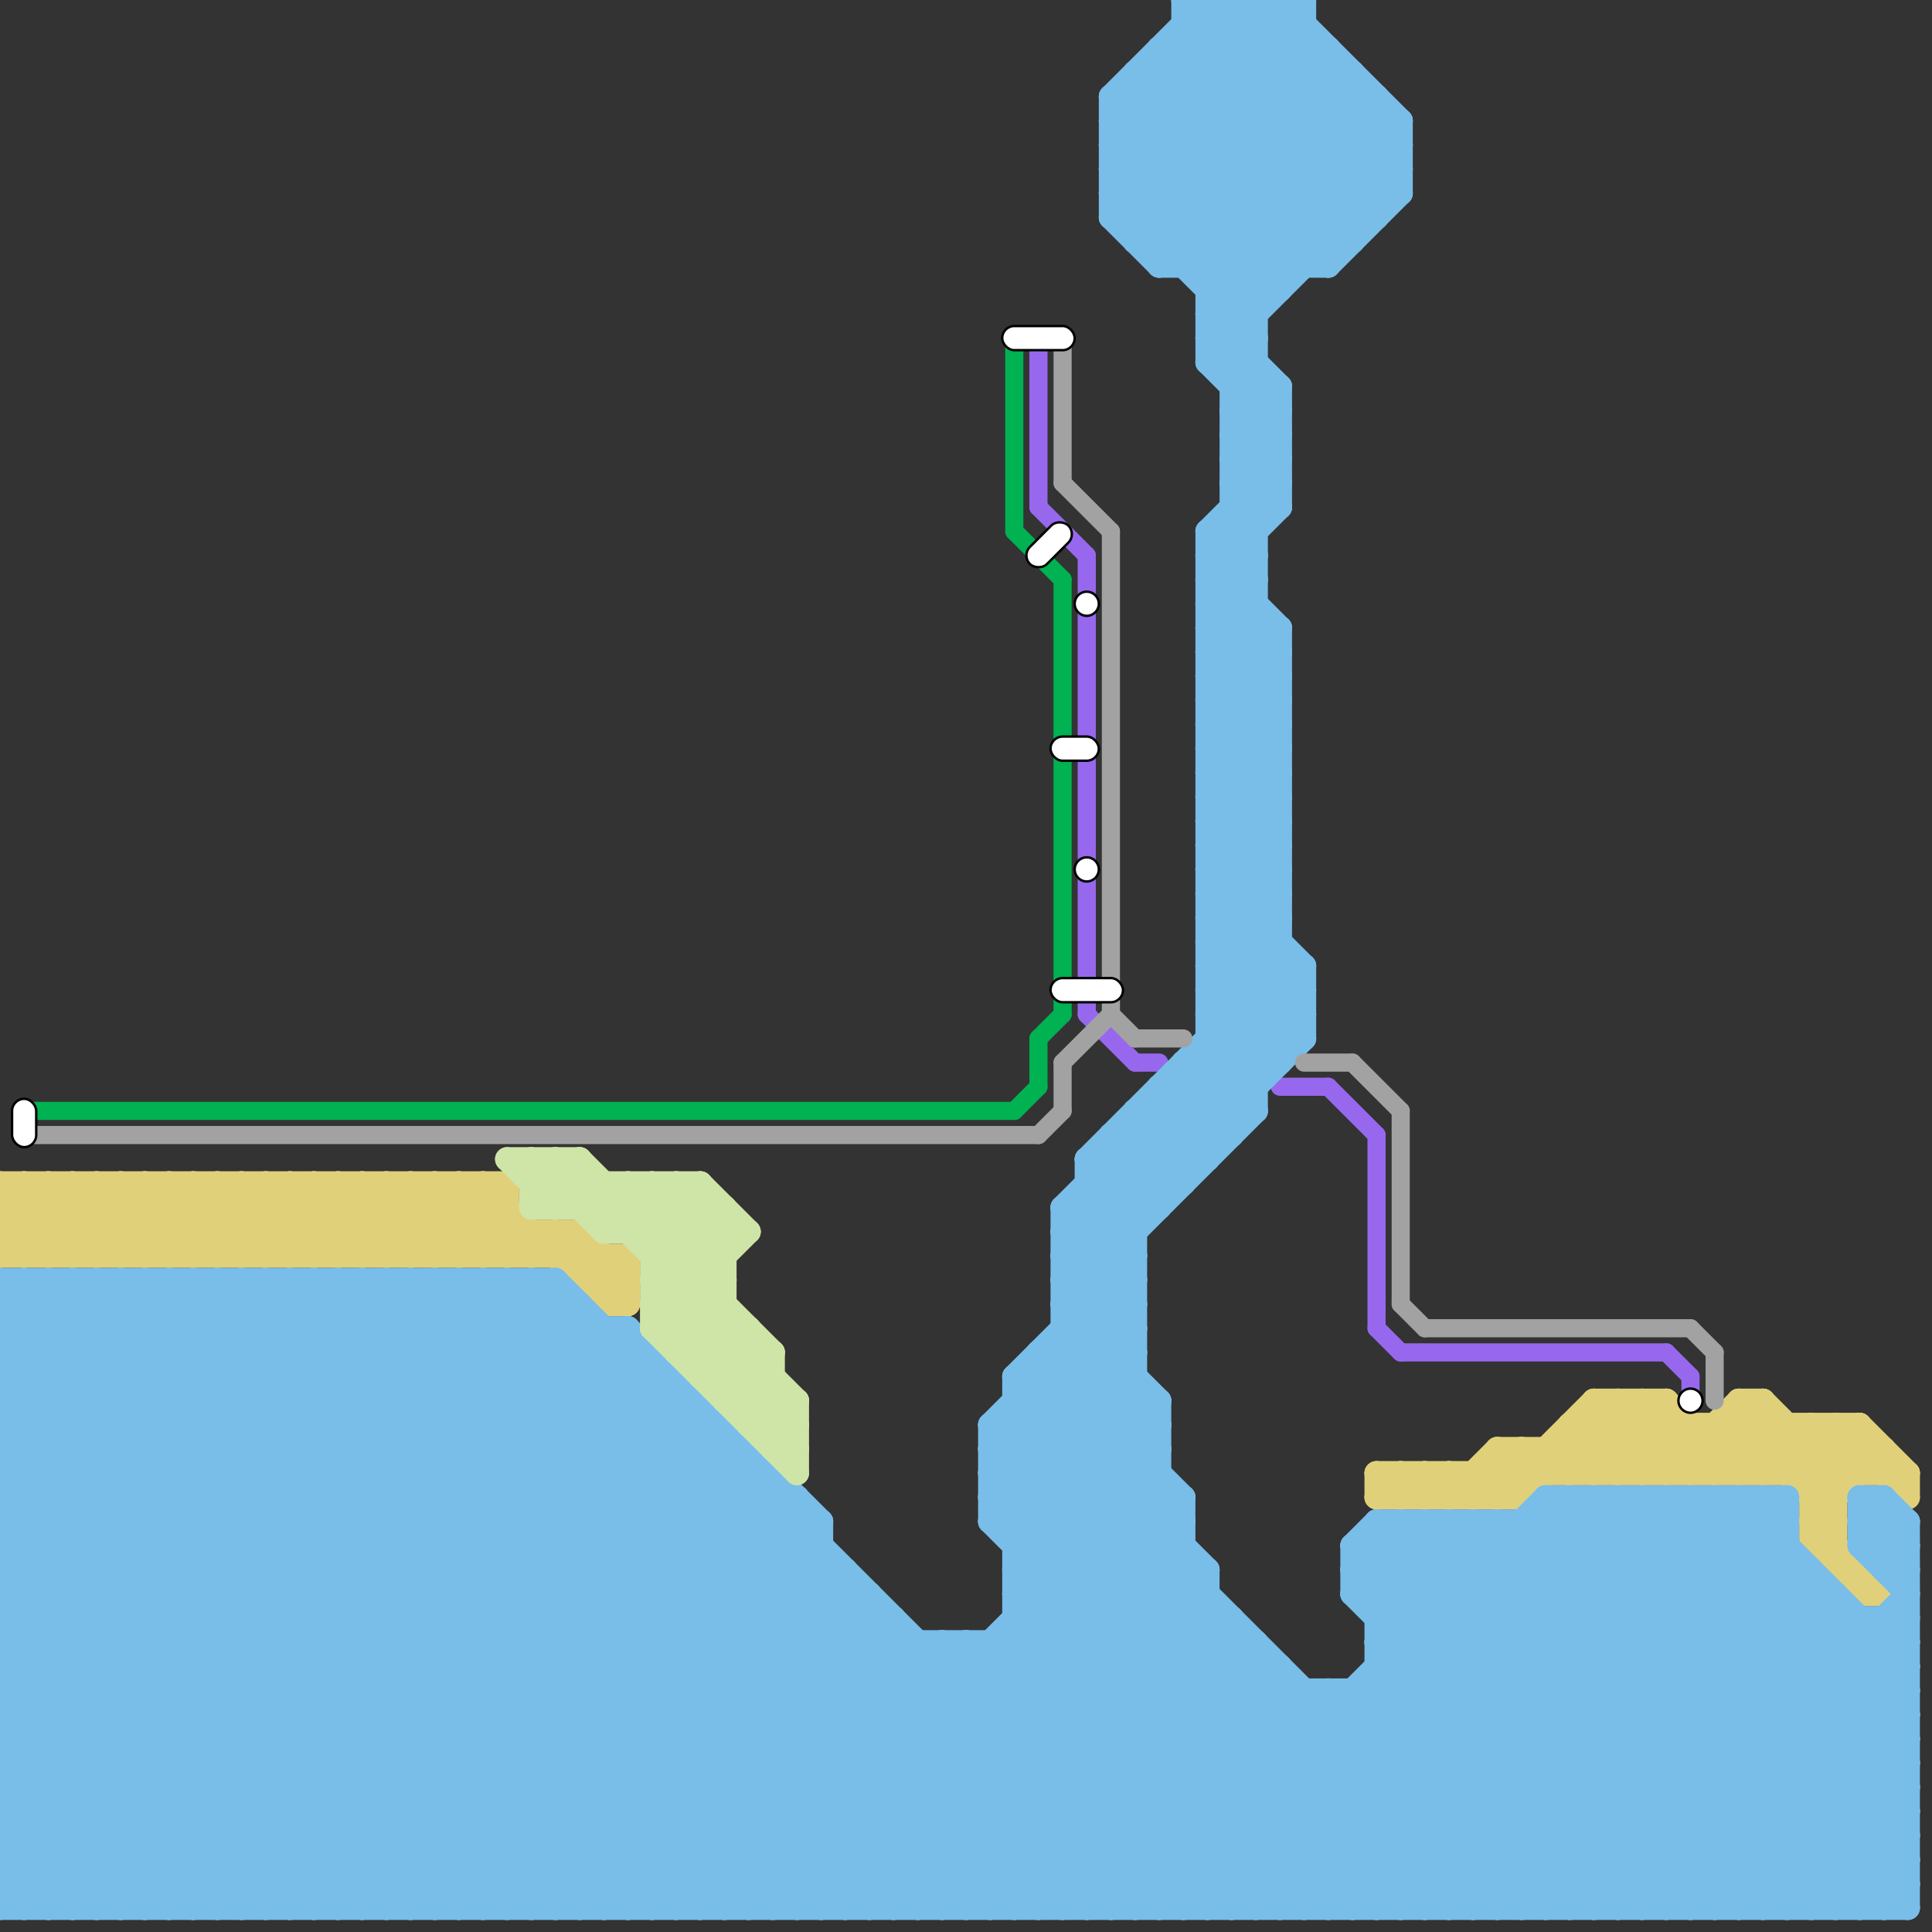 
<svg version="1.1" xmlns="http://www.w3.org/2000/svg" viewBox="0 0 80 80">
<rect x="0" y="0" width="80" height="80" fill="#333333" stroke="none"/>
<style>text { font: 1px Helvetica; font-weight: 600; white-space: pre; dominant-baseline: central; } line { stroke-width: 1; fill: none; stroke-linecap: round; stroke-linejoin: round; } .c0 { stroke: #9768ee } .c1 { stroke: #e1d07a } .c2 { stroke: #79bde9 } .c3 { stroke: #cfe4a7 } .c4 { stroke: #00b251 } .c5 { stroke: #a2a2a2 } .w2 { stroke-width: .75; }.w1 { stroke-width: 1; }</style><defs><g id="ct-xf"><circle r="0.5" fill="#fff" stroke="#000" stroke-width="0.2"/></g><g id="ct"><circle r="0.5" fill="#fff" stroke="#000" stroke-width="0.1"/></g></defs><line class="c0 w2" x1="57" y1="55" x2="58" y2="56"/><line class="c0 w2" x1="43" y1="14" x2="43" y2="21"/><line class="c0 w2" x1="45" y1="23" x2="45" y2="42"/><line class="c0 w2" x1="69" y1="56" x2="70" y2="57"/><line class="c0 w2" x1="58" y1="56" x2="69" y2="56"/><line class="c0 w2" x1="53" y1="45" x2="55" y2="45"/><line class="c0 w2" x1="47" y1="44" x2="48" y2="44"/><line class="c0 w2" x1="43" y1="21" x2="45" y2="23"/><line class="c0 w2" x1="45" y1="42" x2="47" y2="44"/><line class="c0 w2" x1="57" y1="47" x2="57" y2="55"/><line class="c0 w2" x1="55" y1="45" x2="57" y2="47"/><line class="c0 w2" x1="70" y1="57" x2="70" y2="58"/><line class="c1 " x1="71" y1="61" x2="73" y2="59"/><line class="c1 " x1="6" y1="52" x2="9" y2="49"/><line class="c1 " x1="12" y1="49" x2="12" y2="52"/><line class="c1 " x1="23" y1="51" x2="23" y2="52"/><line class="c1 " x1="15" y1="52" x2="18" y2="49"/><line class="c1 " x1="3" y1="49" x2="6" y2="52"/><line class="c1 " x1="21" y1="49" x2="21" y2="52"/><line class="c1 " x1="0" y1="49" x2="21" y2="49"/><line class="c1 " x1="60" y1="62" x2="62" y2="60"/><line class="c1 " x1="66" y1="61" x2="69" y2="58"/><line class="c1 " x1="73" y1="61" x2="75" y2="59"/><line class="c1 " x1="75" y1="63" x2="78" y2="60"/><line class="c1 " x1="9" y1="49" x2="12" y2="52"/><line class="c1 " x1="65" y1="59" x2="77" y2="59"/><line class="c1 " x1="59" y1="62" x2="60" y2="61"/><line class="c1 " x1="15" y1="49" x2="18" y2="52"/><line class="c1 " x1="75" y1="59" x2="75" y2="64"/><line class="c1 " x1="7" y1="49" x2="7" y2="52"/><line class="c1 " x1="61" y1="62" x2="63" y2="60"/><line class="c1 " x1="75" y1="62" x2="76" y2="62"/><line class="c1 " x1="4" y1="49" x2="4" y2="52"/><line class="c1 " x1="75" y1="64" x2="76" y2="64"/><line class="c1 " x1="68" y1="61" x2="70" y2="59"/><line class="c1 " x1="0" y1="51" x2="2" y2="49"/><line class="c1 " x1="71" y1="59" x2="71" y2="61"/><line class="c1 " x1="1" y1="49" x2="4" y2="52"/><line class="c1 " x1="62" y1="62" x2="66" y2="58"/><line class="c1 " x1="58" y1="61" x2="59" y2="62"/><line class="c1 " x1="16" y1="49" x2="19" y2="52"/><line class="c1 " x1="24" y1="53" x2="25" y2="52"/><line class="c1 " x1="78" y1="60" x2="78" y2="61"/><line class="c1 " x1="67" y1="58" x2="70" y2="61"/><line class="c1 " x1="65" y1="60" x2="66" y2="61"/><line class="c1 " x1="8" y1="52" x2="11" y2="49"/><line class="c1 " x1="71" y1="59" x2="73" y2="61"/><line class="c1 " x1="60" y1="61" x2="60" y2="62"/><line class="c1 " x1="17" y1="52" x2="20" y2="49"/><line class="c1 " x1="64" y1="60" x2="64" y2="61"/><line class="c1 " x1="57" y1="62" x2="58" y2="61"/><line class="c1 " x1="69" y1="58" x2="72" y2="61"/><line class="c1 " x1="75" y1="61" x2="77" y2="59"/><line class="c1 " x1="10" y1="52" x2="13" y2="49"/><line class="c1 " x1="8" y1="49" x2="11" y2="52"/><line class="c1 " x1="2" y1="49" x2="5" y2="52"/><line class="c1 " x1="63" y1="62" x2="67" y2="58"/><line class="c1 " x1="62" y1="60" x2="62" y2="62"/><line class="c1 " x1="0" y1="52" x2="26" y2="52"/><line class="c1 " x1="9" y1="52" x2="12" y2="49"/><line class="c1 " x1="72" y1="61" x2="74" y2="59"/><line class="c1 " x1="72" y1="59" x2="76" y2="63"/><line class="c1 " x1="58" y1="62" x2="59" y2="61"/><line class="c1 " x1="26" y1="52" x2="26" y2="54"/><line class="c1 " x1="19" y1="52" x2="21" y2="50"/><line class="c1 " x1="61" y1="61" x2="61" y2="62"/><line class="c1 " x1="0" y1="50" x2="1" y2="49"/><line class="c1 " x1="73" y1="58" x2="73" y2="61"/><line class="c1 " x1="23" y1="51" x2="26" y2="54"/><line class="c1 " x1="19" y1="49" x2="22" y2="52"/><line class="c1 " x1="5" y1="52" x2="8" y2="49"/><line class="c1 " x1="72" y1="58" x2="76" y2="62"/><line class="c1 " x1="25" y1="52" x2="25" y2="54"/><line class="c1 " x1="77" y1="59" x2="77" y2="61"/><line class="c1 " x1="75" y1="63" x2="78" y2="66"/><line class="c1 " x1="0" y1="49" x2="3" y2="52"/><line class="c1 " x1="4" y1="52" x2="7" y2="49"/><line class="c1 " x1="66" y1="58" x2="69" y2="58"/><line class="c1 " x1="70" y1="59" x2="70" y2="61"/><line class="c1 " x1="77" y1="59" x2="79" y2="61"/><line class="c1 " x1="6" y1="49" x2="9" y2="52"/><line class="c1 " x1="14" y1="49" x2="17" y2="52"/><line class="c1 " x1="13" y1="49" x2="13" y2="52"/><line class="c1 " x1="63" y1="60" x2="64" y2="61"/><line class="c1 " x1="75" y1="62" x2="77" y2="60"/><line class="c1 " x1="6" y1="49" x2="6" y2="52"/><line class="c1 " x1="74" y1="61" x2="76" y2="59"/><line class="c1 " x1="68" y1="58" x2="71" y2="61"/><line class="c1 " x1="15" y1="49" x2="15" y2="52"/><line class="c1 " x1="57" y1="61" x2="58" y2="62"/><line class="c1 " x1="18" y1="49" x2="18" y2="52"/><line class="c1 " x1="0" y1="51" x2="24" y2="51"/><line class="c1 " x1="22" y1="52" x2="23" y2="51"/><line class="c1 " x1="13" y1="52" x2="16" y2="49"/><line class="c1 " x1="0" y1="50" x2="2" y2="52"/><line class="c1 " x1="75" y1="64" x2="76" y2="63"/><line class="c1 " x1="24" y1="53" x2="26" y2="53"/><line class="c1 " x1="21" y1="52" x2="22" y2="51"/><line class="c1 " x1="1" y1="52" x2="4" y2="49"/><line class="c1 " x1="0" y1="50" x2="21" y2="50"/><line class="c1 " x1="1" y1="49" x2="1" y2="52"/><line class="c1 " x1="0" y1="51" x2="1" y2="52"/><line class="c1 " x1="20" y1="49" x2="25" y2="54"/><line class="c1 " x1="10" y1="49" x2="10" y2="52"/><line class="c1 " x1="70" y1="61" x2="73" y2="58"/><line class="c1 " x1="75" y1="63" x2="76" y2="63"/><line class="c1 " x1="4" y1="49" x2="7" y2="52"/><line class="c1 " x1="25" y1="53" x2="26" y2="52"/><line class="c1 " x1="74" y1="59" x2="74" y2="61"/><line class="c1 " x1="22" y1="51" x2="22" y2="52"/><line class="c1 " x1="18" y1="49" x2="21" y2="52"/><line class="c1 " x1="17" y1="49" x2="17" y2="52"/><line class="c1 " x1="11" y1="49" x2="11" y2="52"/><line class="c1 " x1="59" y1="61" x2="60" y2="62"/><line class="c1 " x1="72" y1="58" x2="72" y2="61"/><line class="c1 " x1="62" y1="60" x2="78" y2="60"/><line class="c1 " x1="19" y1="49" x2="19" y2="52"/><line class="c1 " x1="5" y1="49" x2="8" y2="52"/><line class="c1 " x1="20" y1="52" x2="21" y2="51"/><line class="c1 " x1="65" y1="61" x2="68" y2="58"/><line class="c1 " x1="57" y1="61" x2="79" y2="61"/><line class="c1 " x1="61" y1="61" x2="62" y2="62"/><line class="c1 " x1="25" y1="54" x2="26" y2="54"/><line class="c1 " x1="3" y1="49" x2="3" y2="52"/><line class="c1 " x1="3" y1="52" x2="6" y2="49"/><line class="c1 " x1="66" y1="59" x2="68" y2="61"/><line class="c1 " x1="12" y1="52" x2="15" y2="49"/><line class="c1 " x1="75" y1="59" x2="77" y2="61"/><line class="c1 " x1="77" y1="66" x2="78" y2="66"/><line class="c1 " x1="79" y1="61" x2="79" y2="62"/><line class="c1 " x1="63" y1="60" x2="63" y2="62"/><line class="c1 " x1="5" y1="49" x2="5" y2="52"/><line class="c1 " x1="73" y1="58" x2="76" y2="61"/><line class="c1 " x1="14" y1="52" x2="17" y2="49"/><line class="c1 " x1="14" y1="49" x2="14" y2="52"/><line class="c1 " x1="66" y1="58" x2="66" y2="61"/><line class="c1 " x1="12" y1="49" x2="15" y2="52"/><line class="c1 " x1="72" y1="58" x2="73" y2="58"/><line class="c1 " x1="76" y1="59" x2="76" y2="65"/><line class="c1 " x1="68" y1="58" x2="68" y2="61"/><line class="c1 " x1="58" y1="61" x2="58" y2="62"/><line class="c1 " x1="76" y1="65" x2="77" y2="65"/><line class="c1 " x1="24" y1="51" x2="24" y2="53"/><line class="c1 " x1="57" y1="62" x2="63" y2="62"/><line class="c1 " x1="13" y1="49" x2="16" y2="52"/><line class="c1 " x1="16" y1="49" x2="16" y2="52"/><line class="c1 " x1="7" y1="49" x2="10" y2="52"/><line class="c1 " x1="65" y1="59" x2="65" y2="61"/><line class="c1 " x1="67" y1="58" x2="67" y2="61"/><line class="c1 " x1="57" y1="61" x2="57" y2="62"/><line class="c1 " x1="23" y1="52" x2="24" y2="51"/><line class="c1 " x1="24" y1="51" x2="26" y2="53"/><line class="c1 " x1="60" y1="61" x2="61" y2="62"/><line class="c1 " x1="69" y1="61" x2="72" y2="58"/><line class="c1 " x1="69" y1="58" x2="69" y2="61"/><line class="c1 " x1="67" y1="61" x2="69" y2="59"/><line class="c1 " x1="66" y1="58" x2="69" y2="61"/><line class="c1 " x1="64" y1="60" x2="65" y2="61"/><line class="c1 " x1="8" y1="49" x2="8" y2="52"/><line class="c1 " x1="7" y1="52" x2="10" y2="49"/><line class="c1 " x1="65" y1="59" x2="67" y2="61"/><line class="c1 " x1="2" y1="49" x2="2" y2="52"/><line class="c1 " x1="16" y1="52" x2="19" y2="49"/><line class="c1 " x1="75" y1="64" x2="77" y2="66"/><line class="c1 " x1="0" y1="52" x2="3" y2="49"/><line class="c1 " x1="77" y1="65" x2="77" y2="66"/><line class="c1 " x1="18" y1="52" x2="21" y2="49"/><line class="c1 " x1="10" y1="49" x2="13" y2="52"/><line class="c1 " x1="2" y1="52" x2="5" y2="49"/><line class="c1 " x1="11" y1="52" x2="14" y2="49"/><line class="c1 " x1="76" y1="59" x2="79" y2="62"/><line class="c1 " x1="62" y1="60" x2="63" y2="61"/><line class="c1 " x1="0" y1="49" x2="0" y2="52"/><line class="c1 " x1="9" y1="49" x2="9" y2="52"/><line class="c1 " x1="59" y1="61" x2="59" y2="62"/><line class="c1 " x1="25" y1="54" x2="26" y2="53"/><line class="c1 " x1="20" y1="49" x2="20" y2="52"/><line class="c1 " x1="17" y1="49" x2="20" y2="52"/><line class="c1 " x1="11" y1="49" x2="14" y2="52"/><line class="c1 " x1="62" y1="61" x2="63" y2="62"/><line class="c2 " x1="57" y1="4" x2="57" y2="9"/><line class="c2 " x1="47" y1="46" x2="47" y2="79"/><line class="c2 " x1="69" y1="62" x2="69" y2="79"/><line class="c2 " x1="19" y1="79" x2="34" y2="64"/><line class="c2 " x1="28" y1="57" x2="28" y2="79"/><line class="c2 " x1="18" y1="79" x2="34" y2="63"/><line class="c2 " x1="50" y1="13" x2="53" y2="16"/><line class="c2 " x1="0" y1="57" x2="4" y2="53"/><line class="c2 " x1="3" y1="79" x2="26" y2="56"/><line class="c2 " x1="57" y1="67" x2="61" y2="63"/><line class="c2 " x1="49" y1="44" x2="49" y2="49"/><line class="c2 " x1="50" y1="26" x2="53" y2="26"/><line class="c2 " x1="11" y1="79" x2="30" y2="60"/><line class="c2 " x1="46" y1="9" x2="54" y2="1"/><line class="c2 " x1="77" y1="64" x2="79" y2="64"/><line class="c2 " x1="0" y1="73" x2="79" y2="73"/><line class="c2 " x1="0" y1="54" x2="25" y2="79"/><line class="c2 " x1="50" y1="23" x2="53" y2="20"/><line class="c2 " x1="47" y1="3" x2="55" y2="11"/><line class="c2 " x1="64" y1="62" x2="79" y2="77"/><line class="c2 " x1="44" y1="50" x2="48" y2="50"/><line class="c2 " x1="68" y1="62" x2="79" y2="73"/><line class="c2 " x1="77" y1="62" x2="79" y2="64"/><line class="c2 " x1="47" y1="3" x2="56" y2="3"/><line class="c2 " x1="28" y1="79" x2="39" y2="68"/><line class="c2 " x1="57" y1="64" x2="72" y2="79"/><line class="c2 " x1="41" y1="60" x2="60" y2="79"/><line class="c2 " x1="13" y1="79" x2="31" y2="61"/><line class="c2 " x1="21" y1="79" x2="35" y2="65"/><line class="c2 " x1="77" y1="79" x2="79" y2="77"/><line class="c2 " x1="41" y1="68" x2="41" y2="79"/><line class="c2 " x1="41" y1="68" x2="52" y2="79"/><line class="c2 " x1="44" y1="54" x2="52" y2="46"/><line class="c2 " x1="61" y1="79" x2="75" y2="65"/><line class="c2 " x1="46" y1="8" x2="52" y2="14"/><line class="c2 " x1="29" y1="58" x2="29" y2="79"/><line class="c2 " x1="52" y1="0" x2="52" y2="46"/><line class="c2 " x1="65" y1="62" x2="65" y2="79"/><line class="c2 " x1="38" y1="79" x2="50" y2="67"/><line class="c2 " x1="42" y1="63" x2="47" y2="58"/><line class="c2 " x1="44" y1="50" x2="47" y2="53"/><line class="c2 " x1="44" y1="52" x2="47" y2="55"/><line class="c2 " x1="62" y1="63" x2="78" y2="79"/><line class="c2 " x1="50" y1="22" x2="52" y2="22"/><line class="c2 " x1="0" y1="61" x2="8" y2="53"/><line class="c2 " x1="50" y1="24" x2="52" y2="24"/><line class="c2 " x1="0" y1="62" x2="17" y2="79"/><line class="c2 " x1="50" y1="28" x2="53" y2="28"/><line class="c2 " x1="50" y1="34" x2="53" y2="31"/><line class="c2 " x1="0" y1="65" x2="14" y2="79"/><line class="c2 " x1="30" y1="59" x2="30" y2="79"/><line class="c2 " x1="0" y1="63" x2="10" y2="53"/><line class="c2 " x1="73" y1="79" x2="79" y2="73"/><line class="c2 " x1="12" y1="79" x2="31" y2="60"/><line class="c2 " x1="51" y1="17" x2="52" y2="16"/><line class="c2 " x1="16" y1="53" x2="16" y2="79"/><line class="c2 " x1="0" y1="73" x2="6" y2="79"/><line class="c2 " x1="46" y1="47" x2="46" y2="79"/><line class="c2 " x1="49" y1="0" x2="54" y2="0"/><line class="c2 " x1="63" y1="79" x2="76" y2="66"/><line class="c2 " x1="50" y1="0" x2="58" y2="8"/><line class="c2 " x1="9" y1="53" x2="9" y2="79"/><line class="c2 " x1="51" y1="17" x2="53" y2="17"/><line class="c2 " x1="11" y1="53" x2="11" y2="79"/><line class="c2 " x1="42" y1="65" x2="50" y2="65"/><line class="c2 " x1="41" y1="62" x2="49" y2="62"/><line class="c2 " x1="0" y1="61" x2="18" y2="79"/><line class="c2 " x1="22" y1="53" x2="22" y2="79"/><line class="c2 " x1="0" y1="57" x2="28" y2="57"/><line class="c2 " x1="0" y1="54" x2="24" y2="54"/><line class="c2 " x1="12" y1="53" x2="38" y2="79"/><line class="c2 " x1="64" y1="79" x2="76" y2="67"/><line class="c2 " x1="50" y1="26" x2="53" y2="29"/><line class="c2 " x1="55" y1="70" x2="64" y2="79"/><line class="c2 " x1="64" y1="63" x2="79" y2="78"/><line class="c2 " x1="51" y1="0" x2="51" y2="47"/><line class="c2 " x1="6" y1="53" x2="6" y2="79"/><line class="c2 " x1="51" y1="16" x2="53" y2="16"/><line class="c2 " x1="46" y1="79" x2="55" y2="70"/><line class="c2 " x1="31" y1="60" x2="31" y2="79"/><line class="c2 " x1="49" y1="0" x2="49" y2="11"/><line class="c2 " x1="49" y1="79" x2="66" y2="62"/><line class="c2 " x1="41" y1="59" x2="61" y2="79"/><line class="c2 " x1="0" y1="67" x2="14" y2="53"/><line class="c2 " x1="1" y1="53" x2="1" y2="79"/><line class="c2 " x1="57" y1="79" x2="74" y2="62"/><line class="c2 " x1="46" y1="7" x2="52" y2="13"/><line class="c2 " x1="44" y1="53" x2="47" y2="53"/><line class="c2 " x1="44" y1="51" x2="47" y2="54"/><line class="c2 " x1="44" y1="55" x2="47" y2="55"/><line class="c2 " x1="0" y1="69" x2="53" y2="69"/><line class="c2 " x1="0" y1="59" x2="6" y2="53"/><line class="c2 " x1="77" y1="63" x2="79" y2="65"/><line class="c2 " x1="50" y1="39" x2="54" y2="43"/><line class="c2 " x1="50" y1="23" x2="52" y2="23"/><line class="c2 " x1="50" y1="36" x2="53" y2="36"/><line class="c2 " x1="26" y1="79" x2="37" y2="68"/><line class="c2 " x1="50" y1="25" x2="52" y2="25"/><line class="c2 " x1="42" y1="67" x2="51" y2="67"/><line class="c2 " x1="50" y1="38" x2="53" y2="38"/><line class="c2 " x1="78" y1="79" x2="79" y2="78"/><line class="c2 " x1="0" y1="53" x2="26" y2="79"/><line class="c2 " x1="30" y1="79" x2="48" y2="61"/><line class="c2 " x1="39" y1="79" x2="51" y2="67"/><line class="c2 " x1="0" y1="60" x2="31" y2="60"/><line class="c2 " x1="17" y1="53" x2="17" y2="79"/><line class="c2 " x1="68" y1="79" x2="79" y2="68"/><line class="c2 " x1="54" y1="0" x2="54" y2="11"/><line class="c2 " x1="50" y1="31" x2="53" y2="28"/><line class="c2 " x1="2" y1="53" x2="28" y2="79"/><line class="c2 " x1="0" y1="56" x2="23" y2="79"/><line class="c2 " x1="50" y1="33" x2="53" y2="30"/><line class="c2 " x1="48" y1="79" x2="65" y2="62"/><line class="c2 " x1="52" y1="68" x2="52" y2="79"/><line class="c2 " x1="19" y1="53" x2="19" y2="79"/><line class="c2 " x1="39" y1="68" x2="39" y2="79"/><line class="c2 " x1="39" y1="68" x2="50" y2="79"/><line class="c2 " x1="77" y1="63" x2="78" y2="62"/><line class="c2 " x1="66" y1="79" x2="79" y2="66"/><line class="c2 " x1="47" y1="3" x2="47" y2="10"/><line class="c2 " x1="51" y1="16" x2="52" y2="15"/><line class="c2 " x1="50" y1="28" x2="53" y2="31"/><line class="c2 " x1="46" y1="7" x2="53" y2="0"/><line class="c2 " x1="46" y1="5" x2="58" y2="5"/><line class="c2 " x1="50" y1="13" x2="52" y2="13"/><line class="c2 " x1="14" y1="53" x2="14" y2="79"/><line class="c2 " x1="65" y1="79" x2="77" y2="67"/><line class="c2 " x1="0" y1="68" x2="52" y2="68"/><line class="c2 " x1="45" y1="48" x2="47" y2="50"/><line class="c2 " x1="33" y1="62" x2="33" y2="79"/><line class="c2 " x1="77" y1="62" x2="78" y2="62"/><line class="c2 " x1="78" y1="65" x2="79" y2="65"/><line class="c2 " x1="50" y1="30" x2="53" y2="27"/><line class="c2 " x1="57" y1="68" x2="68" y2="79"/><line class="c2 " x1="50" y1="43" x2="52" y2="45"/><line class="c2 " x1="47" y1="10" x2="56" y2="10"/><line class="c2 " x1="42" y1="66" x2="48" y2="60"/><line class="c2 " x1="41" y1="63" x2="47" y2="57"/><line class="c2 " x1="51" y1="19" x2="53" y2="17"/><line class="c2 " x1="45" y1="48" x2="45" y2="79"/><line class="c2 " x1="44" y1="50" x2="54" y2="40"/><line class="c2 " x1="44" y1="52" x2="54" y2="42"/><line class="c2 " x1="7" y1="53" x2="7" y2="79"/><line class="c2 " x1="8" y1="53" x2="34" y2="79"/><line class="c2 " x1="27" y1="79" x2="38" y2="68"/><line class="c2 " x1="72" y1="62" x2="72" y2="79"/><line class="c2 " x1="53" y1="0" x2="53" y2="12"/><line class="c2 " x1="46" y1="6" x2="52" y2="12"/><line class="c2 " x1="10" y1="53" x2="36" y2="79"/><line class="c2 " x1="51" y1="21" x2="52" y2="22"/><line class="c2 " x1="44" y1="54" x2="47" y2="54"/><line class="c2 " x1="20" y1="79" x2="34" y2="65"/><line class="c2 " x1="3" y1="53" x2="29" y2="79"/><line class="c2 " x1="51" y1="18" x2="53" y2="16"/><line class="c2 " x1="51" y1="20" x2="53" y2="18"/><line class="c2 " x1="20" y1="53" x2="20" y2="79"/><line class="c2 " x1="51" y1="19" x2="53" y2="21"/><line class="c2 " x1="35" y1="79" x2="49" y2="65"/><line class="c2 " x1="0" y1="61" x2="32" y2="61"/><line class="c2 " x1="64" y1="62" x2="74" y2="62"/><line class="c2 " x1="50" y1="35" x2="53" y2="35"/><line class="c2 " x1="50" y1="39" x2="53" y2="36"/><line class="c2 " x1="5" y1="53" x2="31" y2="79"/><line class="c2 " x1="50" y1="37" x2="53" y2="37"/><line class="c2 " x1="50" y1="41" x2="53" y2="38"/><line class="c2 " x1="41" y1="59" x2="41" y2="63"/><line class="c2 " x1="57" y1="63" x2="74" y2="63"/><line class="c2 " x1="50" y1="32" x2="53" y2="29"/><line class="c2 " x1="46" y1="48" x2="48" y2="50"/><line class="c2 " x1="72" y1="79" x2="79" y2="72"/><line class="c2 " x1="57" y1="66" x2="60" y2="63"/><line class="c2 " x1="21" y1="53" x2="47" y2="79"/><line class="c2 " x1="49" y1="62" x2="49" y2="79"/><line class="c2 " x1="40" y1="79" x2="51" y2="68"/><line class="c2 " x1="23" y1="53" x2="49" y2="79"/><line class="c2 " x1="51" y1="18" x2="53" y2="20"/><line class="c2 " x1="57" y1="69" x2="79" y2="69"/><line class="c2 " x1="78" y1="62" x2="79" y2="63"/><line class="c2 " x1="45" y1="49" x2="47" y2="51"/><line class="c2 " x1="15" y1="53" x2="15" y2="79"/><line class="c2 " x1="67" y1="62" x2="67" y2="79"/><line class="c2 " x1="47" y1="47" x2="49" y2="49"/><line class="c2 " x1="18" y1="53" x2="44" y2="79"/><line class="c2 " x1="77" y1="62" x2="77" y2="64"/><line class="c2 " x1="73" y1="62" x2="74" y2="63"/><line class="c2 " x1="50" y1="25" x2="52" y2="23"/><line class="c2 " x1="46" y1="47" x2="48" y2="49"/><line class="c2 " x1="0" y1="57" x2="22" y2="79"/><line class="c2 " x1="50" y1="44" x2="52" y2="46"/><line class="c2 " x1="42" y1="65" x2="56" y2="79"/><line class="c2 " x1="50" y1="30" x2="53" y2="30"/><line class="c2 " x1="6" y1="79" x2="28" y2="57"/><line class="c2 " x1="59" y1="63" x2="75" y2="79"/><line class="c2 " x1="48" y1="11" x2="55" y2="11"/><line class="c2 " x1="44" y1="51" x2="54" y2="41"/><line class="c2 " x1="64" y1="62" x2="64" y2="79"/><line class="c2 " x1="0" y1="71" x2="79" y2="71"/><line class="c2 " x1="61" y1="63" x2="77" y2="79"/><line class="c2 " x1="44" y1="50" x2="44" y2="79"/><line class="c2 " x1="56" y1="64" x2="57" y2="63"/><line class="c2 " x1="42" y1="79" x2="52" y2="69"/><line class="c2 " x1="0" y1="55" x2="2" y2="53"/><line class="c2 " x1="59" y1="63" x2="59" y2="79"/><line class="c2 " x1="15" y1="79" x2="32" y2="62"/><line class="c2 " x1="47" y1="46" x2="49" y2="48"/><line class="c2 " x1="55" y1="11" x2="58" y2="8"/><line class="c2 " x1="43" y1="57" x2="49" y2="63"/><line class="c2 " x1="49" y1="1" x2="54" y2="1"/><line class="c2 " x1="51" y1="20" x2="52" y2="21"/><line class="c2 " x1="51" y1="22" x2="52" y2="23"/><line class="c2 " x1="51" y1="0" x2="58" y2="7"/><line class="c2 " x1="75" y1="79" x2="79" y2="75"/><line class="c2 " x1="26" y1="55" x2="34" y2="63"/><line class="c2 " x1="50" y1="40" x2="53" y2="37"/><line class="c2 " x1="50" y1="42" x2="53" y2="39"/><line class="c2 " x1="56" y1="64" x2="56" y2="66"/><line class="c2 " x1="49" y1="2" x2="56" y2="9"/><line class="c2 " x1="8" y1="79" x2="29" y2="58"/><line class="c2 " x1="0" y1="56" x2="3" y2="53"/><line class="c2 " x1="50" y1="35" x2="53" y2="38"/><line class="c2 " x1="50" y1="27" x2="53" y2="30"/><line class="c2 " x1="53" y1="26" x2="53" y2="44"/><line class="c2 " x1="0" y1="76" x2="23" y2="53"/><line class="c2 " x1="50" y1="29" x2="53" y2="32"/><line class="c2 " x1="76" y1="79" x2="79" y2="76"/><line class="c2 " x1="25" y1="55" x2="25" y2="79"/><line class="c2 " x1="42" y1="57" x2="50" y2="65"/><line class="c2 " x1="17" y1="79" x2="33" y2="63"/><line class="c2 " x1="0" y1="58" x2="29" y2="58"/><line class="c2 " x1="25" y1="79" x2="37" y2="67"/><line class="c2 " x1="36" y1="79" x2="50" y2="65"/><line class="c2 " x1="34" y1="63" x2="34" y2="79"/><line class="c2 " x1="47" y1="10" x2="55" y2="2"/><line class="c2 " x1="0" y1="70" x2="17" y2="53"/><line class="c2 " x1="55" y1="2" x2="55" y2="11"/><line class="c2 " x1="41" y1="60" x2="48" y2="60"/><line class="c2 " x1="48" y1="45" x2="48" y2="50"/><line class="c2 " x1="70" y1="62" x2="70" y2="79"/><line class="c2 " x1="54" y1="79" x2="71" y2="62"/><line class="c2 " x1="61" y1="63" x2="61" y2="79"/><line class="c2 " x1="58" y1="5" x2="58" y2="8"/><line class="c2 " x1="0" y1="76" x2="3" y2="79"/><line class="c2 " x1="46" y1="9" x2="57" y2="9"/><line class="c2 " x1="78" y1="64" x2="79" y2="63"/><line class="c2 " x1="37" y1="79" x2="50" y2="66"/><line class="c2 " x1="56" y1="79" x2="73" y2="62"/><line class="c2 " x1="71" y1="62" x2="71" y2="79"/><line class="c2 " x1="31" y1="79" x2="48" y2="62"/><line class="c2 " x1="48" y1="2" x2="55" y2="2"/><line class="c2 " x1="62" y1="63" x2="62" y2="79"/><line class="c2 " x1="4" y1="53" x2="4" y2="79"/><line class="c2 " x1="77" y1="63" x2="79" y2="63"/><line class="c2 " x1="20" y1="53" x2="46" y2="79"/><line class="c2 " x1="14" y1="53" x2="40" y2="79"/><line class="c2 " x1="41" y1="60" x2="47" y2="54"/><line class="c2 " x1="50" y1="43" x2="54" y2="43"/><line class="c2 " x1="41" y1="62" x2="47" y2="56"/><line class="c2 " x1="42" y1="57" x2="42" y2="79"/><line class="c2 " x1="32" y1="79" x2="49" y2="62"/><line class="c2 " x1="46" y1="4" x2="46" y2="9"/><line class="c2 " x1="43" y1="56" x2="49" y2="62"/><line class="c2 " x1="71" y1="62" x2="79" y2="70"/><line class="c2 " x1="41" y1="63" x2="49" y2="63"/><line class="c2 " x1="45" y1="49" x2="49" y2="49"/><line class="c2 " x1="49" y1="44" x2="53" y2="44"/><line class="c2 " x1="56" y1="64" x2="74" y2="64"/><line class="c2 " x1="57" y1="63" x2="73" y2="79"/><line class="c2 " x1="42" y1="68" x2="53" y2="79"/><line class="c2 " x1="0" y1="74" x2="21" y2="53"/><line class="c2 " x1="41" y1="62" x2="58" y2="79"/><line class="c2 " x1="50" y1="79" x2="67" y2="62"/><line class="c2 " x1="57" y1="63" x2="57" y2="79"/><line class="c2 " x1="47" y1="4" x2="54" y2="11"/><line class="c2 " x1="58" y1="63" x2="74" y2="79"/><line class="c2 " x1="0" y1="66" x2="13" y2="53"/><line class="c2 " x1="50" y1="34" x2="53" y2="34"/><line class="c2 " x1="69" y1="79" x2="79" y2="69"/><line class="c2 " x1="27" y1="56" x2="27" y2="79"/><line class="c2 " x1="0" y1="77" x2="79" y2="77"/><line class="c2 " x1="54" y1="70" x2="54" y2="79"/><line class="c2 " x1="0" y1="62" x2="33" y2="62"/><line class="c2 " x1="0" y1="79" x2="79" y2="79"/><line class="c2 " x1="50" y1="29" x2="53" y2="26"/><line class="c2 " x1="49" y1="45" x2="51" y2="47"/><line class="c2 " x1="56" y1="66" x2="59" y2="63"/><line class="c2 " x1="56" y1="70" x2="56" y2="79"/><line class="c2 " x1="77" y1="64" x2="79" y2="66"/><line class="c2 " x1="73" y1="62" x2="73" y2="79"/><line class="c2 " x1="12" y1="53" x2="12" y2="79"/><line class="c2 " x1="57" y1="68" x2="62" y2="63"/><line class="c2 " x1="41" y1="59" x2="48" y2="59"/><line class="c2 " x1="41" y1="61" x2="48" y2="61"/><line class="c2 " x1="49" y1="1" x2="57" y2="9"/><line class="c2 " x1="78" y1="62" x2="78" y2="65"/><line class="c2 " x1="33" y1="79" x2="49" y2="63"/><line class="c2 " x1="53" y1="69" x2="53" y2="79"/><line class="c2 " x1="41" y1="59" x2="47" y2="53"/><line class="c2 " x1="50" y1="23" x2="53" y2="26"/><line class="c2 " x1="46" y1="6" x2="58" y2="6"/><line class="c2 " x1="41" y1="61" x2="47" y2="55"/><line class="c2 " x1="42" y1="64" x2="48" y2="58"/><line class="c2 " x1="50" y1="15" x2="53" y2="18"/><line class="c2 " x1="50" y1="25" x2="53" y2="28"/><line class="c2 " x1="50" y1="22" x2="52" y2="24"/><line class="c2 " x1="52" y1="79" x2="69" y2="62"/><line class="c2 " x1="60" y1="63" x2="76" y2="79"/><line class="c2 " x1="50" y1="12" x2="53" y2="12"/><line class="c2 " x1="78" y1="67" x2="79" y2="68"/><line class="c2 " x1="35" y1="65" x2="35" y2="79"/><line class="c2 " x1="76" y1="66" x2="76" y2="79"/><line class="c2 " x1="58" y1="63" x2="58" y2="79"/><line class="c2 " x1="57" y1="70" x2="66" y2="79"/><line class="c2 " x1="0" y1="53" x2="0" y2="79"/><line class="c2 " x1="50" y1="15" x2="58" y2="7"/><line class="c2 " x1="0" y1="72" x2="7" y2="79"/><line class="c2 " x1="0" y1="53" x2="23" y2="53"/><line class="c2 " x1="44" y1="53" x2="47" y2="56"/><line class="c2 " x1="0" y1="72" x2="19" y2="53"/><line class="c2 " x1="50" y1="0" x2="50" y2="15"/><line class="c2 " x1="60" y1="63" x2="60" y2="79"/><line class="c2 " x1="2" y1="53" x2="2" y2="79"/><line class="c2 " x1="47" y1="79" x2="64" y2="62"/><line class="c2 " x1="0" y1="75" x2="4" y2="79"/><line class="c2 " x1="66" y1="62" x2="79" y2="75"/><line class="c2 " x1="44" y1="55" x2="48" y2="59"/><line class="c2 " x1="44" y1="52" x2="47" y2="52"/><line class="c2 " x1="37" y1="67" x2="37" y2="79"/><line class="c2 " x1="50" y1="12" x2="57" y2="5"/><line class="c2 " x1="78" y1="65" x2="79" y2="64"/><line class="c2 " x1="48" y1="11" x2="56" y2="3"/><line class="c2 " x1="56" y1="65" x2="75" y2="65"/><line class="c2 " x1="46" y1="5" x2="51" y2="0"/><line class="c2 " x1="50" y1="36" x2="54" y2="40"/><line class="c2 " x1="50" y1="31" x2="53" y2="31"/><line class="c2 " x1="50" y1="38" x2="54" y2="42"/><line class="c2 " x1="50" y1="33" x2="53" y2="33"/><line class="c2 " x1="13" y1="53" x2="13" y2="79"/><line class="c2 " x1="0" y1="78" x2="79" y2="78"/><line class="c2 " x1="0" y1="70" x2="79" y2="70"/><line class="c2 " x1="0" y1="72" x2="79" y2="72"/><line class="c2 " x1="49" y1="11" x2="56" y2="4"/><line class="c2 " x1="49" y1="44" x2="51" y2="46"/><line class="c2 " x1="53" y1="0" x2="58" y2="5"/><line class="c2 " x1="0" y1="58" x2="5" y2="53"/><line class="c2 " x1="50" y1="34" x2="53" y2="37"/><line class="c2 " x1="5" y1="79" x2="27" y2="57"/><line class="c2 " x1="56" y1="3" x2="56" y2="10"/><line class="c2 " x1="0" y1="71" x2="8" y2="79"/><line class="c2 " x1="70" y1="79" x2="79" y2="70"/><line class="c2 " x1="0" y1="67" x2="37" y2="67"/><line class="c2 " x1="50" y1="22" x2="50" y2="48"/><line class="c2 " x1="45" y1="79" x2="54" y2="70"/><line class="c2 " x1="0" y1="74" x2="5" y2="79"/><line class="c2 " x1="42" y1="67" x2="54" y2="79"/><line class="c2 " x1="57" y1="67" x2="79" y2="67"/><line class="c2 " x1="46" y1="9" x2="48" y2="11"/><line class="c2 " x1="0" y1="69" x2="16" y2="53"/><line class="c2 " x1="49" y1="0" x2="57" y2="8"/><line class="c2 " x1="70" y1="62" x2="79" y2="71"/><line class="c2 " x1="16" y1="53" x2="42" y2="79"/><line class="c2 " x1="43" y1="56" x2="43" y2="79"/><line class="c2 " x1="9" y1="53" x2="35" y2="79"/><line class="c2 " x1="8" y1="53" x2="8" y2="79"/><line class="c2 " x1="14" y1="79" x2="32" y2="61"/><line class="c2 " x1="50" y1="42" x2="52" y2="44"/><line class="c2 " x1="17" y1="53" x2="43" y2="79"/><line class="c2 " x1="77" y1="64" x2="78" y2="63"/><line class="c2 " x1="11" y1="53" x2="37" y2="79"/><line class="c2 " x1="10" y1="53" x2="10" y2="79"/><line class="c2 " x1="0" y1="64" x2="11" y2="53"/><line class="c2 " x1="50" y1="14" x2="53" y2="17"/><line class="c2 " x1="22" y1="53" x2="48" y2="79"/><line class="c2 " x1="7" y1="79" x2="28" y2="58"/><line class="c2 " x1="3" y1="53" x2="3" y2="79"/><line class="c2 " x1="0" y1="60" x2="19" y2="79"/><line class="c2 " x1="62" y1="79" x2="75" y2="66"/><line class="c2 " x1="5" y1="53" x2="5" y2="79"/><line class="c2 " x1="0" y1="63" x2="16" y2="79"/><line class="c2 " x1="0" y1="79" x2="24" y2="55"/><line class="c2 " x1="0" y1="62" x2="9" y2="53"/><line class="c2 " x1="50" y1="14" x2="58" y2="6"/><line class="c2 " x1="0" y1="68" x2="11" y2="79"/><line class="c2 " x1="58" y1="79" x2="74" y2="63"/><line class="c2 " x1="6" y1="53" x2="32" y2="79"/><line class="c2 " x1="2" y1="79" x2="26" y2="55"/><line class="c2 " x1="0" y1="54" x2="1" y2="53"/><line class="c2 " x1="50" y1="39" x2="53" y2="39"/><line class="c2 " x1="54" y1="40" x2="54" y2="43"/><line class="c2 " x1="44" y1="54" x2="48" y2="58"/><line class="c2 " x1="44" y1="56" x2="48" y2="60"/><line class="c2 " x1="44" y1="51" x2="47" y2="51"/><line class="c2 " x1="4" y1="53" x2="30" y2="79"/><line class="c2 " x1="50" y1="11" x2="57" y2="4"/><line class="c2 " x1="0" y1="56" x2="27" y2="56"/><line class="c2 " x1="56" y1="65" x2="70" y2="79"/><line class="c2 " x1="79" y1="63" x2="79" y2="79"/><line class="c2 " x1="21" y1="53" x2="21" y2="79"/><line class="c2 " x1="1" y1="53" x2="27" y2="79"/><line class="c2 " x1="50" y1="37" x2="54" y2="41"/><line class="c2 " x1="16" y1="79" x2="33" y2="62"/><line class="c2 " x1="50" y1="32" x2="53" y2="32"/><line class="c2 " x1="50" y1="36" x2="53" y2="33"/><line class="c2 " x1="56" y1="66" x2="69" y2="79"/><line class="c2 " x1="50" y1="38" x2="53" y2="35"/><line class="c2 " x1="45" y1="48" x2="50" y2="48"/><line class="c2 " x1="23" y1="53" x2="23" y2="79"/><line class="c2 " x1="60" y1="79" x2="74" y2="65"/><line class="c2 " x1="0" y1="59" x2="20" y2="79"/><line class="c2 " x1="9" y1="79" x2="29" y2="59"/><line class="c2 " x1="41" y1="79" x2="52" y2="68"/><line class="c2 " x1="50" y1="31" x2="53" y2="34"/><line class="c2 " x1="32" y1="61" x2="32" y2="79"/><line class="c2 " x1="50" y1="33" x2="53" y2="36"/><line class="c2 " x1="43" y1="79" x2="53" y2="69"/><line class="c2 " x1="46" y1="8" x2="58" y2="8"/><line class="c2 " x1="0" y1="68" x2="15" y2="53"/><line class="c2 " x1="18" y1="53" x2="18" y2="79"/><line class="c2 " x1="51" y1="19" x2="53" y2="19"/><line class="c2 " x1="51" y1="21" x2="53" y2="21"/><line class="c2 " x1="48" y1="10" x2="55" y2="3"/><line class="c2 " x1="57" y1="69" x2="67" y2="79"/><line class="c2 " x1="48" y1="45" x2="50" y2="47"/><line class="c2 " x1="78" y1="67" x2="78" y2="79"/><line class="c2 " x1="55" y1="70" x2="55" y2="79"/><line class="c2 " x1="19" y1="53" x2="45" y2="79"/><line class="c2 " x1="4" y1="79" x2="27" y2="56"/><line class="c2 " x1="42" y1="58" x2="63" y2="79"/><line class="c2 " x1="0" y1="55" x2="26" y2="55"/><line class="c2 " x1="57" y1="68" x2="79" y2="68"/><line class="c2 " x1="67" y1="62" x2="79" y2="74"/><line class="c2 " x1="51" y1="67" x2="51" y2="79"/><line class="c2 " x1="50" y1="27" x2="52" y2="25"/><line class="c2 " x1="42" y1="66" x2="55" y2="79"/><line class="c2 " x1="47" y1="9" x2="54" y2="2"/><line class="c2 " x1="65" y1="62" x2="79" y2="76"/><line class="c2 " x1="50" y1="30" x2="53" y2="33"/><line class="c2 " x1="0" y1="73" x2="20" y2="53"/><line class="c2 " x1="48" y1="58" x2="48" y2="79"/><line class="c2 " x1="44" y1="53" x2="54" y2="43"/><line class="c2 " x1="51" y1="18" x2="53" y2="18"/><line class="c2 " x1="51" y1="20" x2="53" y2="20"/><line class="c2 " x1="42" y1="58" x2="48" y2="58"/><line class="c2 " x1="29" y1="79" x2="40" y2="68"/><line class="c2 " x1="48" y1="46" x2="50" y2="48"/><line class="c2 " x1="77" y1="67" x2="77" y2="79"/><line class="c2 " x1="0" y1="70" x2="9" y2="79"/><line class="c2 " x1="50" y1="41" x2="54" y2="41"/><line class="c2 " x1="0" y1="78" x2="24" y2="54"/><line class="c2 " x1="13" y1="53" x2="39" y2="79"/><line class="c2 " x1="45" y1="48" x2="53" y2="40"/><line class="c2 " x1="46" y1="6" x2="52" y2="0"/><line class="c2 " x1="0" y1="78" x2="1" y2="79"/><line class="c2 " x1="7" y1="53" x2="33" y2="79"/><line class="c2 " x1="53" y1="79" x2="70" y2="62"/><line class="c2 " x1="0" y1="63" x2="34" y2="63"/><line class="c2 " x1="46" y1="5" x2="53" y2="12"/><line class="c2 " x1="52" y1="0" x2="58" y2="6"/><line class="c2 " x1="55" y1="79" x2="72" y2="62"/><line class="c2 " x1="48" y1="3" x2="55" y2="10"/><line class="c2 " x1="0" y1="65" x2="35" y2="65"/><line class="c2 " x1="56" y1="65" x2="58" y2="63"/><line class="c2 " x1="69" y1="62" x2="79" y2="72"/><line class="c2 " x1="43" y1="56" x2="47" y2="56"/><line class="c2 " x1="50" y1="35" x2="53" y2="32"/><line class="c2 " x1="48" y1="2" x2="48" y2="11"/><line class="c2 " x1="50" y1="37" x2="53" y2="34"/><line class="c2 " x1="59" y1="79" x2="74" y2="64"/><line class="c2 " x1="56" y1="70" x2="65" y2="79"/><line class="c2 " x1="63" y1="63" x2="79" y2="79"/><line class="c2 " x1="46" y1="8" x2="54" y2="0"/><line class="c2 " x1="34" y1="79" x2="49" y2="64"/><line class="c2 " x1="67" y1="79" x2="79" y2="67"/><line class="c2 " x1="50" y1="41" x2="53" y2="44"/><line class="c2 " x1="75" y1="65" x2="75" y2="79"/><line class="c2 " x1="50" y1="65" x2="50" y2="79"/><line class="c2 " x1="50" y1="32" x2="53" y2="35"/><line class="c2 " x1="50" y1="24" x2="53" y2="27"/><line class="c2 " x1="50" y1="15" x2="52" y2="15"/><line class="c2 " x1="46" y1="7" x2="58" y2="7"/><line class="c2 " x1="42" y1="65" x2="48" y2="59"/><line class="c2 " x1="0" y1="64" x2="15" y2="79"/><line class="c2 " x1="22" y1="79" x2="35" y2="66"/><line class="c2 " x1="42" y1="64" x2="49" y2="64"/><line class="c2 " x1="0" y1="75" x2="79" y2="75"/><line class="c2 " x1="45" y1="50" x2="47" y2="52"/><line class="c2 " x1="0" y1="67" x2="12" y2="79"/><line class="c2 " x1="41" y1="61" x2="59" y2="79"/><line class="c2 " x1="42" y1="66" x2="50" y2="66"/><line class="c2 " x1="0" y1="75" x2="22" y2="53"/><line class="c2 " x1="0" y1="60" x2="7" y2="53"/><line class="c2 " x1="50" y1="26" x2="52" y2="24"/><line class="c2 " x1="50" y1="28" x2="52" y2="26"/><line class="c2 " x1="72" y1="62" x2="79" y2="69"/><line class="c2 " x1="66" y1="62" x2="66" y2="79"/><line class="c2 " x1="0" y1="55" x2="24" y2="79"/><line class="c2 " x1="50" y1="14" x2="52" y2="14"/><line class="c2 " x1="48" y1="2" x2="56" y2="10"/><line class="c2 " x1="0" y1="77" x2="23" y2="54"/><line class="c2 " x1="15" y1="53" x2="41" y2="79"/><line class="c2 " x1="68" y1="62" x2="68" y2="79"/><line class="c2 " x1="46" y1="4" x2="57" y2="4"/><line class="c2 " x1="0" y1="58" x2="21" y2="79"/><line class="c2 " x1="0" y1="65" x2="12" y2="53"/><line class="c2 " x1="42" y1="57" x2="47" y2="57"/><line class="c2 " x1="74" y1="79" x2="79" y2="74"/><line class="c2 " x1="0" y1="66" x2="13" y2="79"/><line class="c2 " x1="42" y1="59" x2="62" y2="79"/><line class="c2 " x1="51" y1="15" x2="52" y2="14"/><line class="c2 " x1="56" y1="66" x2="76" y2="66"/><line class="c2 " x1="50" y1="40" x2="54" y2="40"/><line class="c2 " x1="50" y1="42" x2="54" y2="42"/><line class="c2 " x1="46" y1="4" x2="50" y2="0"/><line class="c2 " x1="0" y1="69" x2="10" y2="79"/><line class="c2 " x1="36" y1="66" x2="36" y2="79"/><line class="c2 " x1="41" y1="63" x2="57" y2="79"/><line class="c2 " x1="46" y1="47" x2="51" y2="47"/><line class="c2 " x1="48" y1="45" x2="52" y2="45"/><line class="c2 " x1="71" y1="79" x2="79" y2="71"/><line class="c2 " x1="46" y1="4" x2="53" y2="11"/><line class="c2 " x1="0" y1="59" x2="30" y2="59"/><line class="c2 " x1="0" y1="64" x2="34" y2="64"/><line class="c2 " x1="51" y1="17" x2="53" y2="19"/><line class="c2 " x1="56" y1="64" x2="71" y2="79"/><line class="c2 " x1="50" y1="13" x2="58" y2="5"/><line class="c2 " x1="24" y1="54" x2="24" y2="79"/><line class="c2 " x1="1" y1="79" x2="25" y2="55"/><line class="c2 " x1="38" y1="68" x2="38" y2="79"/><line class="c2 " x1="53" y1="16" x2="53" y2="21"/><line class="c2 " x1="44" y1="79" x2="53" y2="70"/><line class="c2 " x1="50" y1="40" x2="53" y2="43"/><line class="c2 " x1="42" y1="57" x2="47" y2="52"/><line class="c2 " x1="40" y1="68" x2="40" y2="79"/><line class="c2 " x1="40" y1="68" x2="51" y2="79"/><line class="c2 " x1="0" y1="71" x2="18" y2="53"/><line class="c2 " x1="47" y1="46" x2="52" y2="46"/><line class="c2 " x1="0" y1="66" x2="36" y2="66"/><line class="c2 " x1="50" y1="27" x2="53" y2="27"/><line class="c2 " x1="50" y1="29" x2="53" y2="29"/><line class="c2 " x1="24" y1="79" x2="36" y2="67"/><line class="c2 " x1="51" y1="79" x2="68" y2="62"/><line class="c2 " x1="26" y1="55" x2="26" y2="79"/><line class="c2 " x1="23" y1="79" x2="36" y2="66"/><line class="c2 " x1="74" y1="62" x2="74" y2="79"/><line class="c2 " x1="0" y1="74" x2="79" y2="74"/><line class="c2 " x1="0" y1="76" x2="79" y2="76"/><line class="c2 " x1="50" y1="22" x2="53" y2="19"/><line class="c2 " x1="50" y1="24" x2="53" y2="21"/><line class="c2 " x1="0" y1="77" x2="2" y2="79"/><line class="c2 " x1="63" y1="63" x2="63" y2="79"/><line class="c2 " x1="10" y1="79" x2="30" y2="59"/><line class="c3 " x1="24" y1="48" x2="32" y2="56"/><line class="c3 " x1="31" y1="55" x2="31" y2="59"/><line class="c3 " x1="32" y1="59" x2="33" y2="58"/><line class="c3 " x1="22" y1="49" x2="29" y2="49"/><line class="c3 " x1="25" y1="49" x2="25" y2="51"/><line class="c3 " x1="27" y1="55" x2="31" y2="51"/><line class="c3 " x1="22" y1="48" x2="25" y2="51"/><line class="c3 " x1="28" y1="49" x2="30" y2="51"/><line class="c3 " x1="23" y1="48" x2="23" y2="50"/><line class="c3 " x1="23" y1="50" x2="24" y2="49"/><line class="c3 " x1="32" y1="60" x2="33" y2="60"/><line class="c3 " x1="21" y1="48" x2="24" y2="48"/><line class="c3 " x1="27" y1="51" x2="29" y2="49"/><line class="c3 " x1="28" y1="56" x2="32" y2="56"/><line class="c3 " x1="22" y1="50" x2="24" y2="48"/><line class="c3 " x1="27" y1="53" x2="33" y2="59"/><line class="c3 " x1="26" y1="49" x2="26" y2="51"/><line class="c3 " x1="28" y1="49" x2="28" y2="56"/><line class="c3 " x1="26" y1="51" x2="28" y2="49"/><line class="c3 " x1="27" y1="49" x2="27" y2="55"/><line class="c3 " x1="29" y1="49" x2="31" y2="51"/><line class="c3 " x1="27" y1="53" x2="30" y2="53"/><line class="c3 " x1="29" y1="57" x2="32" y2="57"/><line class="c3 " x1="24" y1="48" x2="24" y2="50"/><line class="c3 " x1="29" y1="49" x2="29" y2="57"/><line class="c3 " x1="27" y1="53" x2="30" y2="50"/><line class="c3 " x1="29" y1="57" x2="31" y2="55"/><line class="c3 " x1="31" y1="58" x2="32" y2="57"/><line class="c3 " x1="30" y1="57" x2="31" y2="56"/><line class="c3 " x1="32" y1="60" x2="33" y2="59"/><line class="c3 " x1="30" y1="50" x2="30" y2="58"/><line class="c3 " x1="27" y1="54" x2="33" y2="60"/><line class="c3 " x1="29" y1="56" x2="30" y2="55"/><line class="c3 " x1="25" y1="51" x2="31" y2="51"/><line class="c3 " x1="28" y1="56" x2="30" y2="54"/><line class="c3 " x1="27" y1="55" x2="31" y2="55"/><line class="c3 " x1="33" y1="58" x2="33" y2="61"/><line class="c3 " x1="25" y1="50" x2="26" y2="49"/><line class="c3 " x1="27" y1="54" x2="30" y2="51"/><line class="c3 " x1="27" y1="55" x2="33" y2="61"/><line class="c3 " x1="27" y1="54" x2="30" y2="54"/><line class="c3 " x1="26" y1="49" x2="30" y2="53"/><line class="c3 " x1="23" y1="48" x2="33" y2="58"/><line class="c3 " x1="31" y1="59" x2="32" y2="58"/><line class="c3 " x1="22" y1="50" x2="30" y2="50"/><line class="c3 " x1="30" y1="58" x2="33" y2="58"/><line class="c3 " x1="31" y1="59" x2="33" y2="59"/><line class="c3 " x1="22" y1="48" x2="22" y2="50"/><line class="c3 " x1="25" y1="51" x2="27" y2="49"/><line class="c3 " x1="30" y1="58" x2="32" y2="56"/><line class="c3 " x1="27" y1="49" x2="30" y2="52"/><line class="c3 " x1="27" y1="52" x2="30" y2="52"/><line class="c3 " x1="27" y1="52" x2="29" y2="50"/><line class="c3 " x1="28" y1="55" x2="30" y2="53"/><line class="c3 " x1="22" y1="49" x2="23" y2="48"/><line class="c3 " x1="21" y1="48" x2="23" y2="50"/><line class="c3 " x1="32" y1="56" x2="32" y2="60"/><line class="c3 " x1="24" y1="50" x2="25" y2="49"/><line class="c4 w2" x1="1" y1="46" x2="42" y2="46"/><line class="c4 w2" x1="42" y1="46" x2="43" y2="45"/><line class="c4 w2" x1="44" y1="24" x2="44" y2="42"/><line class="c4 w2" x1="42" y1="22" x2="44" y2="24"/><line class="c4 w2" x1="42" y1="14" x2="42" y2="22"/><line class="c4 w2" x1="43" y1="43" x2="44" y2="42"/><line class="c4 w2" x1="43" y1="43" x2="43" y2="45"/><line class="c5 w2" x1="59" y1="55" x2="70" y2="55"/><line class="c5 w2" x1="58" y1="46" x2="58" y2="54"/><line class="c5 w2" x1="1" y1="47" x2="43" y2="47"/><line class="c5 w2" x1="54" y1="44" x2="56" y2="44"/><line class="c5 w2" x1="44" y1="20" x2="46" y2="22"/><line class="c5 w2" x1="44" y1="44" x2="44" y2="46"/><line class="c5 w2" x1="70" y1="55" x2="71" y2="56"/><line class="c5 w2" x1="71" y1="56" x2="71" y2="58"/><line class="c5 w2" x1="47" y1="43" x2="49" y2="43"/><line class="c5 w2" x1="44" y1="14" x2="44" y2="20"/><line class="c5 w2" x1="46" y1="22" x2="46" y2="42"/><line class="c5 w2" x1="43" y1="47" x2="44" y2="46"/><line class="c5 w2" x1="46" y1="42" x2="47" y2="43"/><line class="c5 w2" x1="56" y1="44" x2="58" y2="46"/><line class="c5 w2" x1="58" y1="54" x2="59" y2="55"/><line class="c5 w2" x1="44" y1="44" x2="46" y2="42"/>

<rect x="0.5" y="45.5" width="1" height="2" fill="#fff" stroke="#000" stroke-width="0.1" rx="0.5"/><rect x="41.5" y="13.5" width="3" height="1" fill="#fff" stroke="#000" stroke-width="0.1" rx="0.5"/><rect x="42.5" y="22.5" width="2.25" height="1" fill="#fff" stroke="#000" stroke-width="0.1" rx="0.5" transform="rotate(-45 43 23)"/><rect x="43.5" y="30.5" width="2" height="1" fill="#fff" stroke="#000" stroke-width="0.1" rx="0.5"/><rect x="43.5" y="40.5" width="3" height="1" fill="#fff" stroke="#000" stroke-width="0.1" rx="0.5"/><use x="45" y="25" href="#ct"/><use x="45" y="36" href="#ct"/><use x="70" y="58" href="#ct"/>
</svg>

